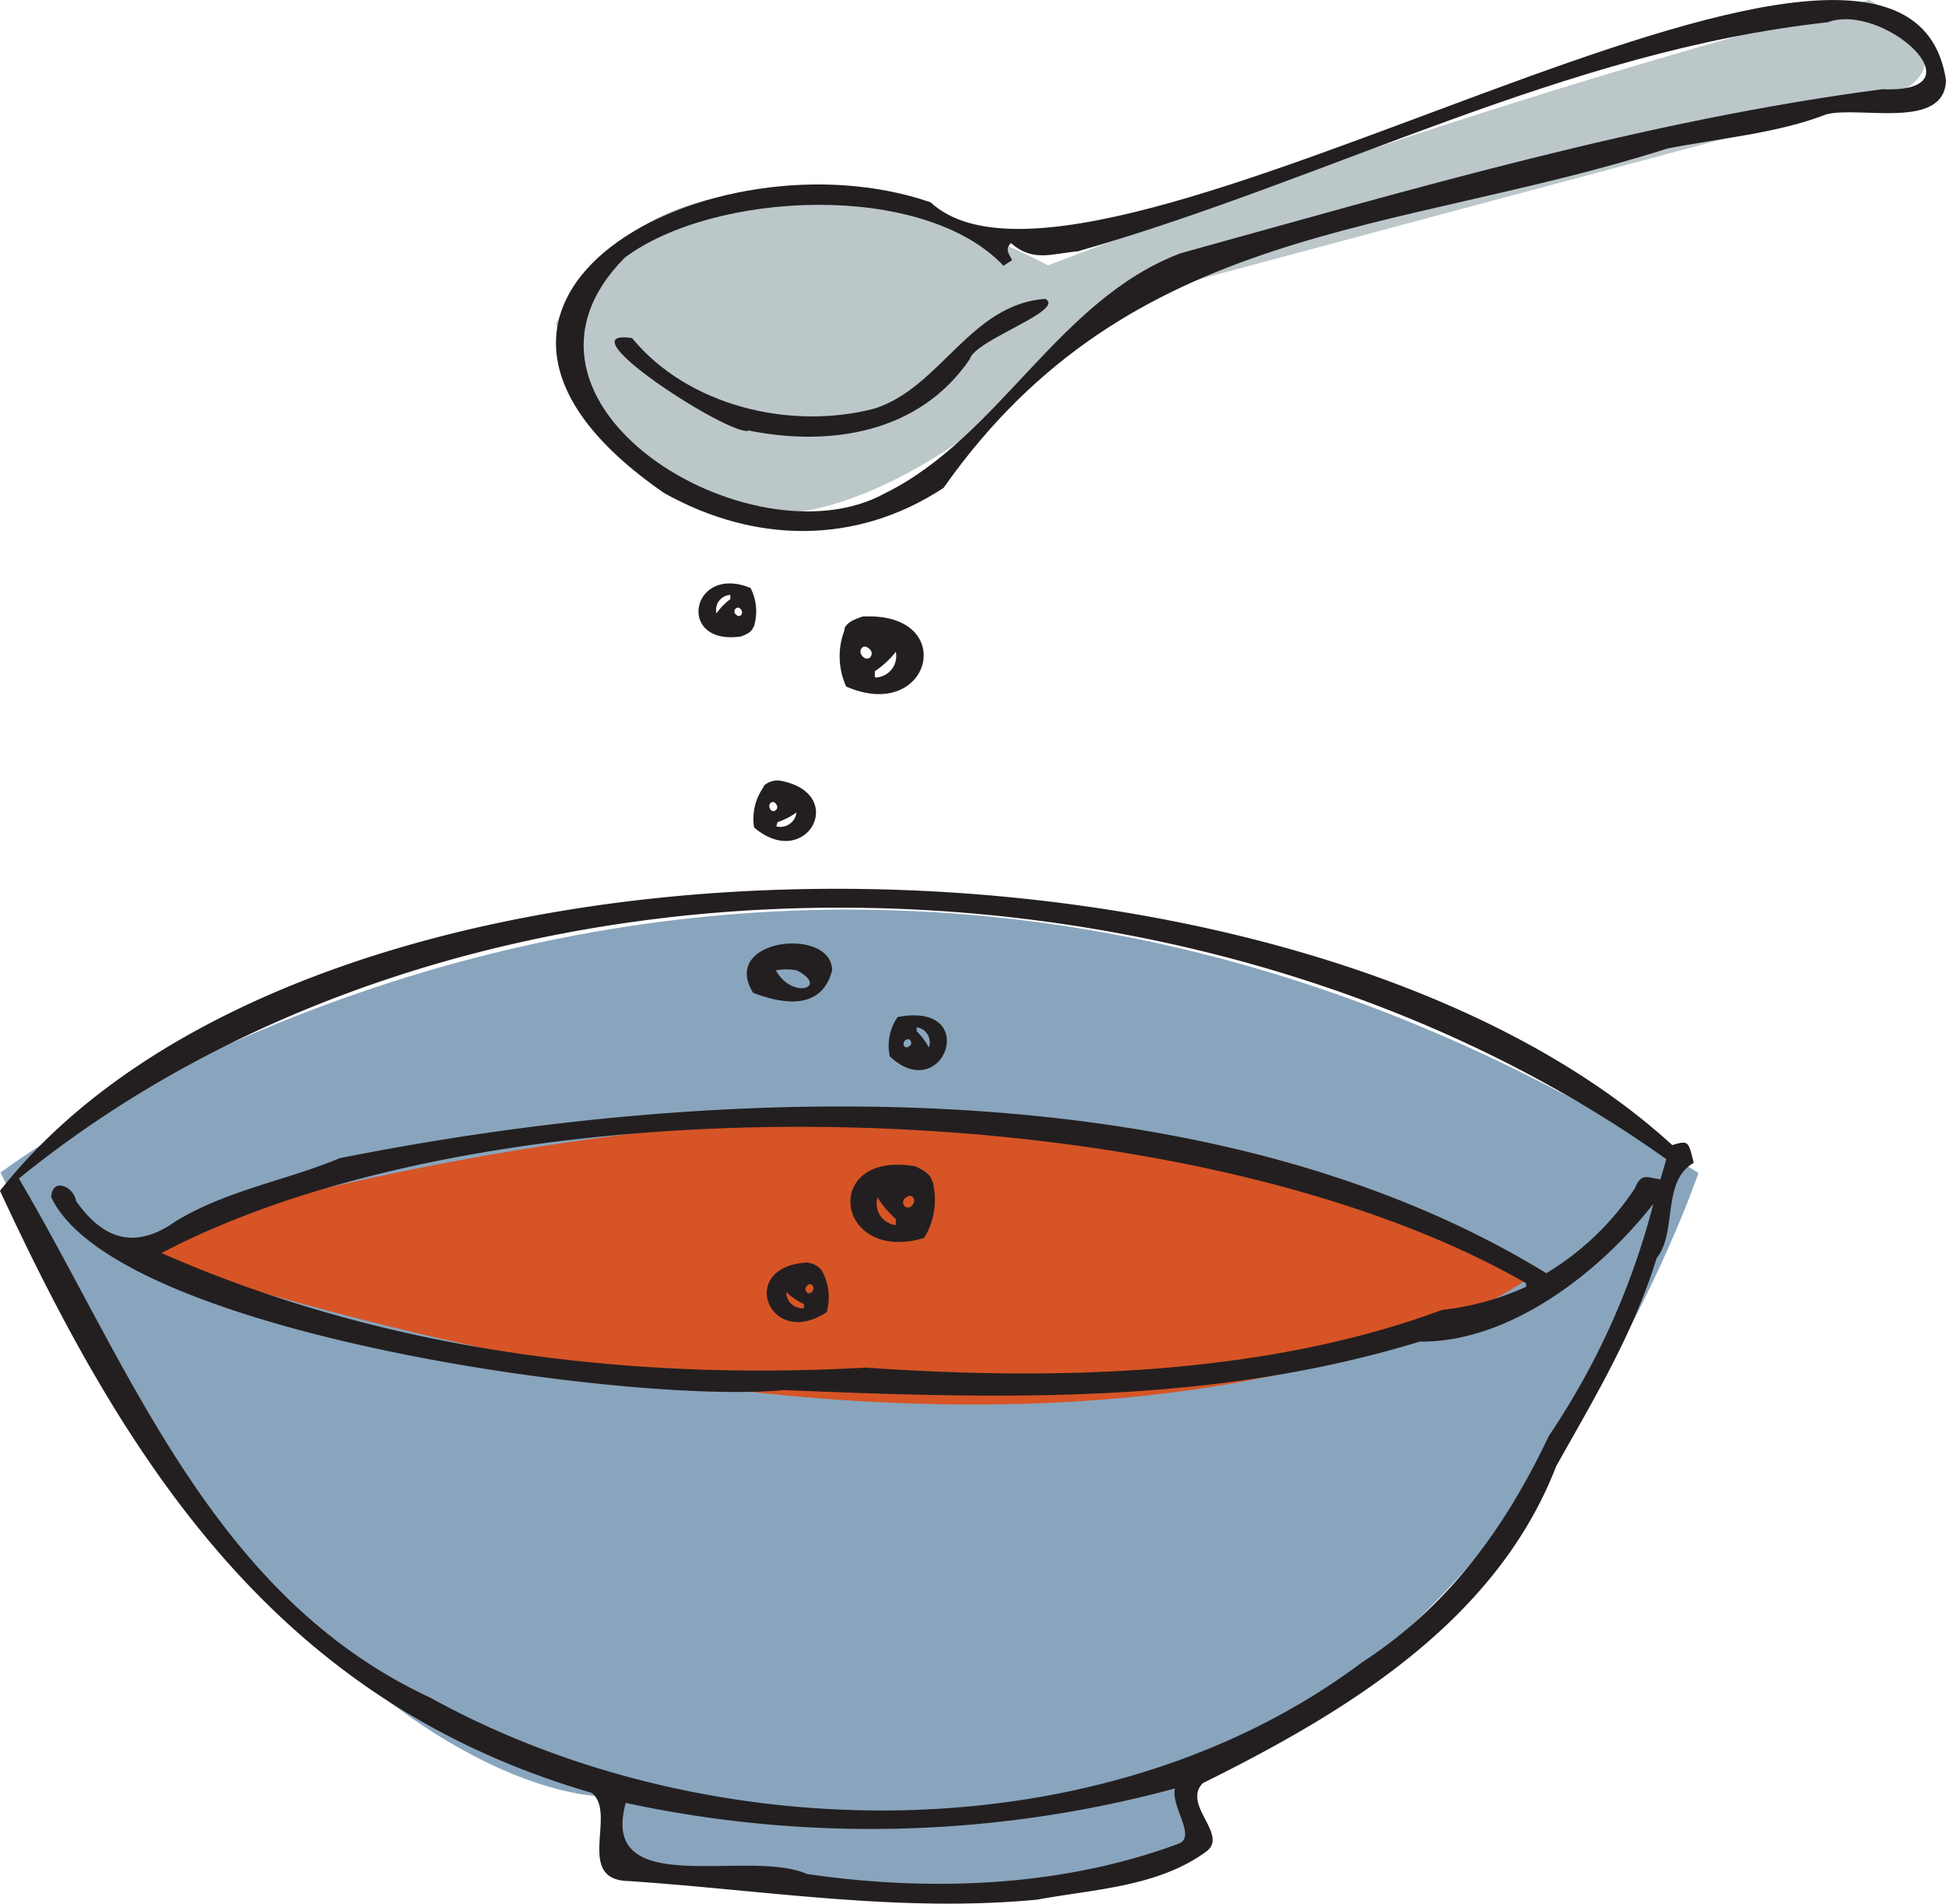 <svg viewBox="0 0 120.41 117.79" xmlns:xlink="http://www.w3.org/1999/xlink" xmlns="http://www.w3.org/2000/svg" data-sanitized-data-name="Layer 1" data-name="Layer 1" id="Layer_1"><defs><style>.cls-1{fill:none;}.cls-2{clip-path:url(#clip-path);}.cls-3{fill:#bcc7ca;}.cls-4{fill:#89a5bd;}.cls-5{fill:#d75426;}.cls-6{fill:#231f20;}</style><clipPath transform="translate(-10.7 -18.08)" id="clip-path"><rect height="117.79" width="120.4" y="18.08" x="10.7" class="cls-1"></rect></clipPath></defs><g class="cls-2"><path transform="translate(-10.7 -18.08)" d="M75.55,34.5S53,22.15,45.1,38.11c0,0,6.81,27.59,35.16-1.51l48-12.85s4.54-1.89-1.89-5.67A494.64,494.64,0,0,0,75.55,34.5" class="cls-3"></path><path transform="translate(-10.7 -18.08)" d="M10.7,90.66s48-36.67,105.09,0c0,0-9.44,28.11-31,36.66v5.29s-10.58,6-36.29,1.14l-.75-4.54s-18.52,0-37-38.55" class="cls-4"></path><path transform="translate(-10.7 -18.08)" d="M20.15,94.44s56.54-18.15,85.26,2.64c0,0-24,18.52-85.42-1.13" class="cls-5"></path><path transform="translate(-10.7 -18.08)" d="M114.17,88.93c1-.29,1-.27,1.33,1.1-2,1.14-1,4.28-2.3,5.91-1.41,4.6-3.84,8.64-6.21,12.86-3.75,9.7-13.16,15.29-21.86,19.61-1.32,1.31,1.58,3.17.24,4.21-3,2.22-7,2.35-10.5,3-8.53.81-16.79-.58-25.26-1.15-3.39-.06-.7-4.21-2.3-5.46C28,123.4,18.67,108.94,10.7,91.76,30.2,67,90.88,67.66,114.17,88.93m-.4.85C85.14,69.4,39.79,68.32,11.87,91c6.94,11.81,12,25.87,25.47,32.13C54.52,132.62,79,132.93,95,120.92c5.35-3.47,8.85-8.33,11.54-14A46.31,46.31,0,0,0,113,92.57c-3.37,4.31-8.95,8.59-14.45,8.52-12.86,3.93-25.78,3.56-39.34,3-9.29.91-41.32-3.45-45.34-11.93.05-1.27,1.41-.66,1.54.24,1.75,2.48,3.74,2.95,6.14,1.26,3.18-1.94,6.78-2.51,10.18-3.92,23.38-4.66,53.78-5.69,74.65,7.12a17.23,17.23,0,0,0,5.47-5.24c.41-1,.75-.68,1.59-.57l.37-1.27m-8.68,7.91a1.48,1.48,0,0,0,0-.21c-21.07-12.1-63.17-13-84.44-1.87,13.63,6,28.72,7.92,43.58,7.09,11.82.82,24.71.49,35.66-3.57a16.86,16.86,0,0,0,5.21-1.44M49.42,129.63c-1.69,6.1,7.62,2.79,11.2,4.4,7.64,1.12,15.79.81,23-1.87,1.14-.43-.49-2.3-.22-3.42a72,72,0,0,1-34,.89" class="cls-6"></path><path transform="translate(-10.7 -18.08)" d="M63,57l-.07.05a.28.28,0,0,1,0,.09,4.5,4.5,0,0,0,.13,3.42v0c5.29,2.3,7-4.66,1-4.33-.43.16-.91.3-1.12.75m1.89,3c0-.12,0-.25,0-.37a5.5,5.5,0,0,0,1.3-1.2A1.33,1.33,0,0,1,64.91,60m-.43-1.78c.38.28,0,.86-.38.5s0-.87.38-.5" class="cls-6"></path><path transform="translate(-10.7 -18.08)" d="M58,66.73l-.06,0s0,0,0,.06a3.37,3.37,0,0,0-.58,2.49h0c3.23,2.75,5.89-2.11,1.6-2.9a1.26,1.26,0,0,0-1,.32m.77,2.51a2.58,2.58,0,0,0,.08-.26,4.18,4.18,0,0,0,1.17-.6,1,1,0,0,1-1.25.86m0-1.36c.22.28-.2.61-.38.28s.2-.61.38-.28" class="cls-6"></path><path transform="translate(-10.7 -18.08)" d="M57.35,56.84l0,0v0a3.16,3.16,0,0,0-.21-2.38h0c-3.69-1.51-4.63,3.6-.58,3,.3-.13.63-.24.75-.57m-1.42-2v.26a4,4,0,0,0-.86.88.93.93,0,0,1,.86-1.14m.37,1.23c-.28-.19,0-.61.25-.37s0,.61-.25.37" class="cls-6"></path><path transform="translate(-10.7 -18.08)" d="M62.19,78.12c-.65,2.47-3,2.11-4.89,1.39-2.09-3.36,4.85-4.13,4.89-1.39m-2.19,0a3.5,3.5,0,0,0-1.29,0c1,1.83,3.33,1.06,1.29,0" class="cls-6"></path><path transform="translate(-10.7 -18.08)" d="M68.36,91.15l.07.06a.31.31,0,0,0,0,.08,4.5,4.5,0,0,1-.55,3.39h0c-5.53,1.64-6.42-5.47-.51-4.43.4.23.87.41,1,.89m-2.24,2.73,0-.37A5.7,5.7,0,0,1,65,92.17a1.33,1.33,0,0,0,1.12,1.71m.65-1.71c-.42.23-.07.86.32.54s.07-.86-.32-.54" class="cls-6"></path><path transform="translate(-10.7 -18.08)" d="M61.51,96.68l.06,0v.06a3.35,3.35,0,0,1,.28,2.53h0c-3.55,2.35-5.59-2.8-1.24-3.07a1.32,1.32,0,0,1,.9.44m-1.07,2.4a2.56,2.56,0,0,0,0-.27,4.24,4.24,0,0,1-1.09-.75,1,1,0,0,0,1.14,1m.13-1.36c-.25.25.12.63.34.33s-.12-.64-.34-.33" class="cls-6"></path><path transform="translate(-10.7 -18.08)" d="M65.74,83.4l0-.05,0,0a3.1,3.1,0,0,1,.5-2.34h0c5.2-1,2.87,5.53-.47,2.45m1.65-1.83,0,.26a4,4,0,0,1,.75,1,.93.93,0,0,0-.72-1.24m-.51,1.18c.3-.15.08-.6-.2-.4s-.08.6.2.4" class="cls-6"></path><path transform="translate(-10.7 -18.08)" d="M68.26,30.58c10.07,9.4,60.25-24.84,62.85-7.53-.1,3.1-5.31,1.58-7.39,2.1-3.07,1.19-6.61,1.48-9.85,2.12-17,5.41-33.21,4.55-44.79,21-5.37,3.53-11.65,3.47-17.28.32-17.4-12,3.07-22.6,16.46-18m4.54,3.94c-5-5.28-17.94-4.62-23.44-.51-8.93,9,7.85,19.11,16.08,14.59,7.09-3.48,10.73-12,18.31-14.86C98,29.81,112.53,25.51,127.17,23.6c6.33.27.06-5.43-3.39-4.14C107.56,21.23,92.9,29.2,77.39,33.63c-1.61.14-2.77.69-4.14-.51-.41.42-.07.71.07,1.06l-.52.34" class="cls-6"></path><path transform="translate(-10.7 -18.08)" d="M57,44.74C55.71,45,45.43,38.33,49.81,39c3.46,4.21,9.81,5.72,15,4.36,4.11-1.31,5.91-6.45,10.57-6.79,1.3.71-4.37,2.54-4.68,3.74-3.1,4.55-8.61,5.44-13.72,4.4" class="cls-6"></path></g></svg>